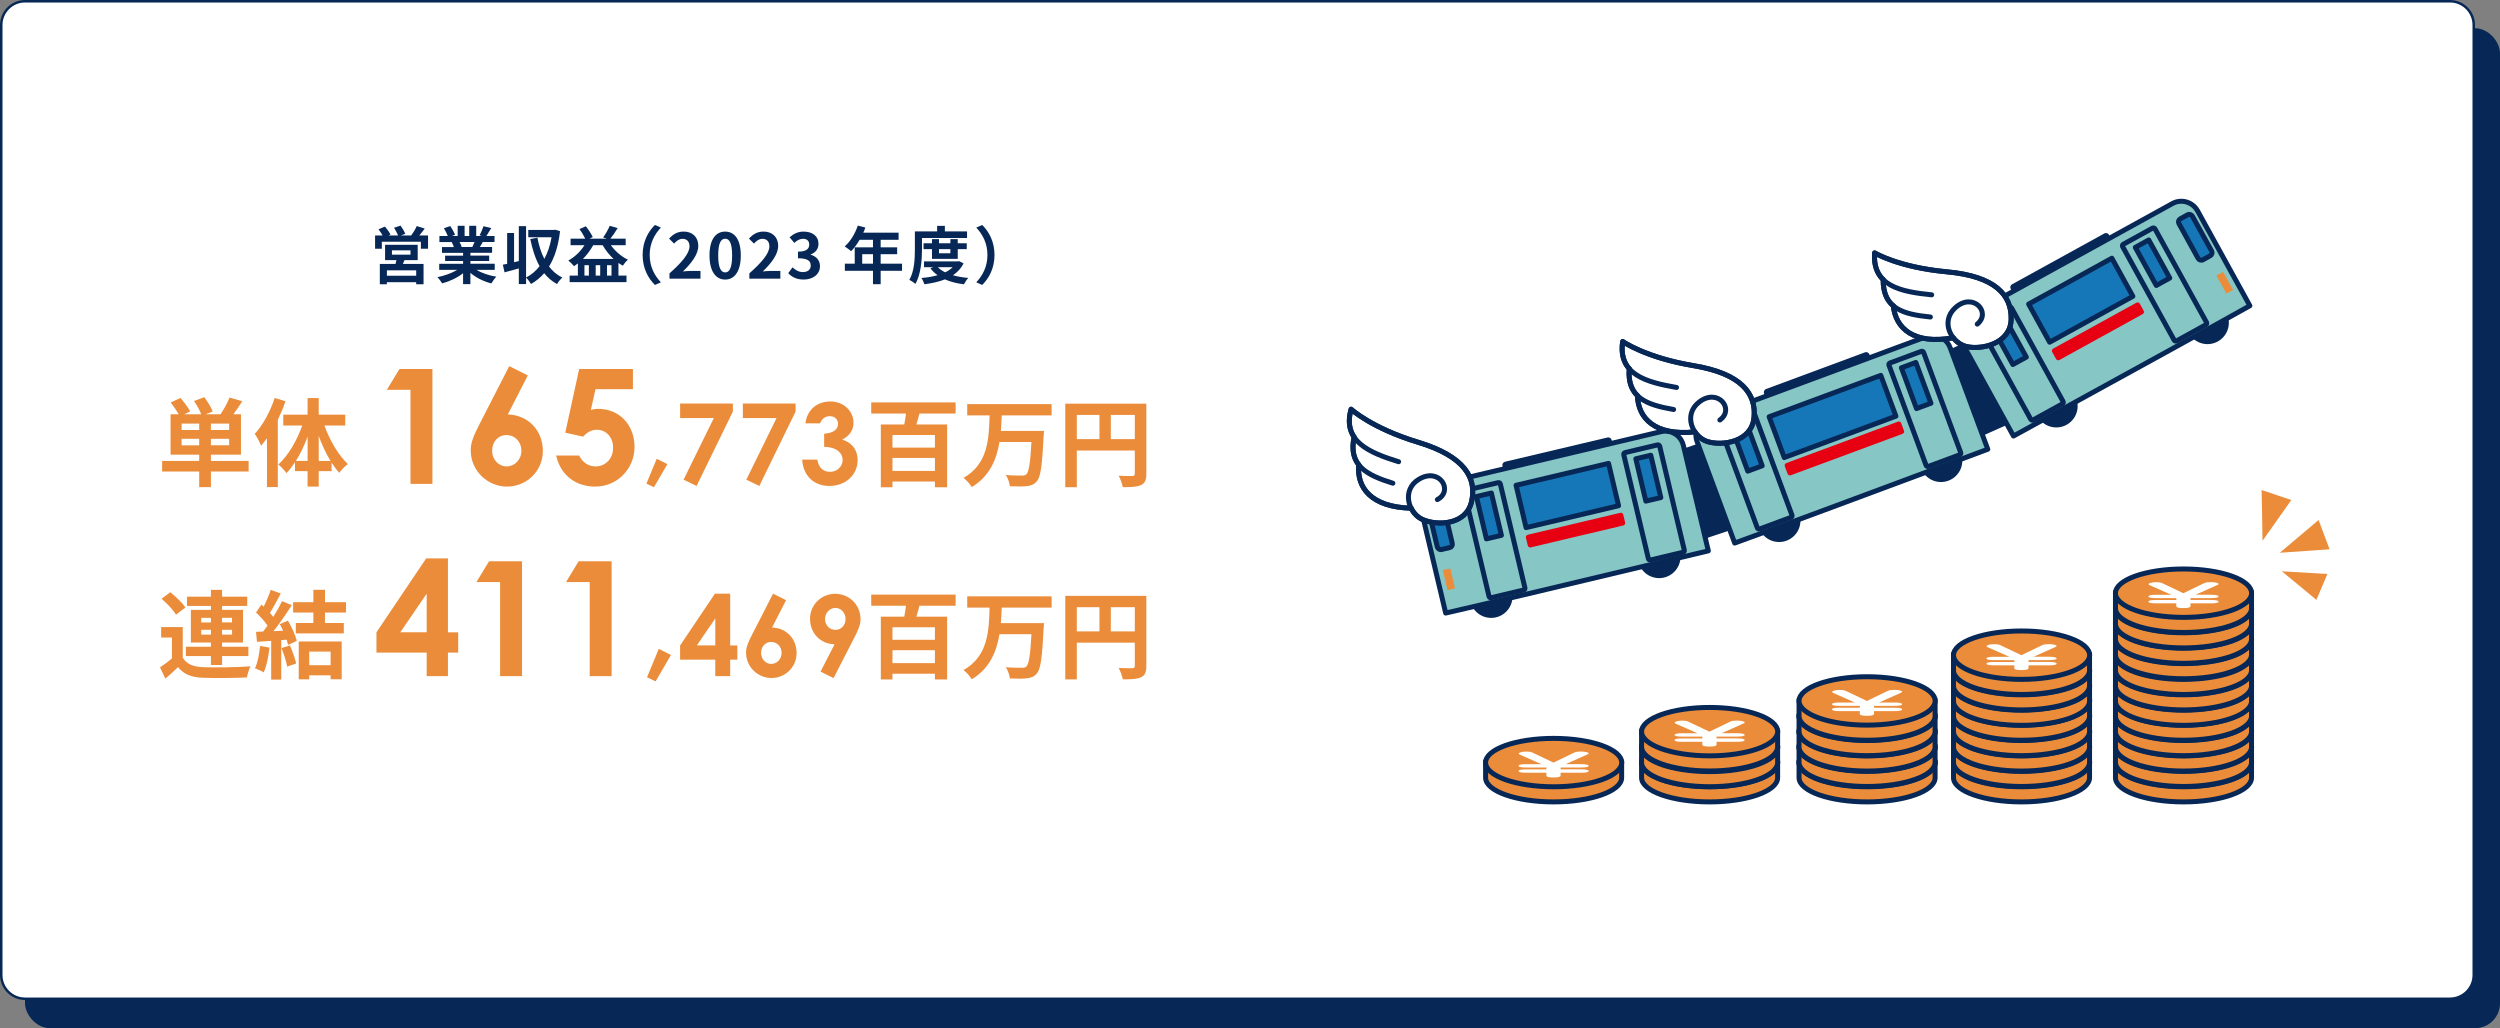 <?xml version="1.0" encoding="UTF-8"?><svg id="_レイヤー_2" xmlns="http://www.w3.org/2000/svg" viewBox="0 0 1000 411.29"><rect x="0" y="0" width="1000" height="411.29" fill="#808080" stroke="none"/><defs><style>.cls-1{fill:#1677b8;}.cls-1,.cls-2,.cls-3,.cls-4,.cls-5,.cls-6,.cls-7,.cls-8{stroke-linecap:round;stroke-linejoin:round;stroke-width:2px;}.cls-1,.cls-2,.cls-3,.cls-4,.cls-5,.cls-6,.cls-8{stroke:#072856;}.cls-9{fill:#249cd9;}.cls-9,.cls-10,.cls-11,.cls-12{stroke-width:0px;}.cls-10,.cls-5{fill:#072856;}.cls-2{fill:#86c6c5;}.cls-3{fill:none;}.cls-4,.cls-12{fill:#fff;}.cls-11,.cls-6,.cls-8{fill:#ea8c3a;}.cls-6{fill-rule:evenodd;}.cls-7{fill:#e60012;stroke:#e60012;}</style></defs><g id="_レイヤー_1-2"><rect class="cls-10" x="10" y="11.29" width="990" height="400" rx="10" ry="10"/><rect class="cls-12" x=".5" y=".5" width="989" height="399" rx="9.5" ry="9.5"/><path class="cls-10" d="M980,1c4.96,0,9,4.04,9,9v380c0,4.96-4.04,9-9,9H10c-4.96,0-9-4.04-9-9V10C1,5.04,5.04,1,10,1h970M980,0H10C4.5,0,0,4.5,0,10v380c0,5.5,4.5,10,10,10h970c5.5,0,10-4.5,10-10V10c0-5.5-4.5-10-10-10h0Z"/><path class="cls-10" d="M171.22,94.18v5.32h-2.87v-2.8h-15.62v2.8h-2.7v-5.32h3.02c-.45-.8-1.07-1.7-1.65-2.45l2.57-1.1c.83.95,1.8,2.27,2.22,3.2l-.8.35h3.85c-.35-.9-1.03-2.12-1.62-3.07l2.6-.87c.72.97,1.55,2.4,1.9,3.3l-1.75.65h4.1c.8-1.07,1.75-2.6,2.22-3.77l3.2,1c-.72.95-1.47,1.95-2.17,2.77h3.5ZM161.8,104.05c-.2.55-.42,1.05-.65,1.53h8.27v8.12h-2.95v-.82h-11.72v.82h-2.82v-8.12h6.27c.12-.5.27-1.03.38-1.53h-4.55v-6.12h13.05v6.12h-5.27ZM166.48,108.13h-11.72v2.17h11.72v-2.17ZM156.78,101.88h7.42v-1.75h-7.42v1.75Z"/><path class="cls-10" d="M190.63,107.95c2.12,1.3,5.02,2.27,7.92,2.72-.67.65-1.55,1.9-2,2.7-3.07-.77-6.1-2.27-8.4-4.22v4.5h-2.92v-4.35c-2.32,1.82-5.4,3.27-8.37,4.05-.42-.72-1.27-1.87-1.9-2.47,2.8-.58,5.75-1.62,7.9-2.92h-7.17v-2.45h9.55v-1.1h-7.2v-2.15h7.2v-1.12h-8.45v-2.32h4.75c-.2-.62-.52-1.38-.85-1.95l.3-.05h-5.22v-2.42h3.35c-.35-.95-1-2.15-1.55-3.1l2.55-.88c.73,1.07,1.55,2.55,1.9,3.52l-1.22.45h2.27v-4.07h2.77v4.07h1.85v-4.07h2.8v4.07h2.22l-.9-.28c.6-1.03,1.22-2.52,1.58-3.62l3.12.75c-.7,1.15-1.38,2.28-1.95,3.15h3.25v2.42h-4.7c-.4.72-.8,1.4-1.17,2h4.9v2.32h-8.67v1.12h7.5v2.15h-7.5v1.1h9.72v2.45h-7.25ZM183.83,96.81c.35.65.67,1.38.85,1.92l-.42.08h4.67c.3-.6.6-1.33.88-2h-5.97Z"/><path class="cls-10" d="M224.02,92.46c-.67,5.85-2.17,10.52-4.4,14.15,1.42,1.87,3.17,3.4,5.32,4.42-.7.58-1.67,1.77-2.12,2.6-2.05-1.12-3.75-2.57-5.15-4.35-1.52,1.75-3.27,3.2-5.27,4.32-.45-.75-1.27-1.95-1.97-2.52v2.55h-2.9v-6.25c-2,.58-4.02,1.1-5.72,1.55l-.67-3.05c.53-.1,1.1-.22,1.72-.35v-12.32h2.77v11.67l1.9-.45v-13.97h2.9v20.54c2.05-1.02,3.87-2.57,5.4-4.52-1.7-3.05-2.87-6.72-3.72-10.87l2.85-.53c.6,3.1,1.5,6,2.77,8.47,1.33-2.47,2.33-5.37,2.9-8.65h-9.32v-2.92h10.2l.5-.1,2.02.58Z"/><path class="cls-10" d="M244.33,98.08c1.72,2.4,4.25,4.57,6.85,5.8-.7.55-1.6,1.65-2.05,2.4-.6-.33-1.17-.7-1.75-1.1v5.05h3.22v2.62h-22.75v-2.62h3.3v-4.85c-.5.4-1,.75-1.52,1.1-.48-.6-1.62-1.75-2.3-2.27,2.55-1.4,4.85-3.57,6.45-6.12h-5.55v-2.62h5.87c-.58-1.17-1.47-2.7-2.32-3.82l2.55-1.15c1.08,1.35,2.22,3.12,2.77,4.32l-1.3.65h6.95l-1.5-.5c.95-1.27,2.05-3.22,2.65-4.65l3.17.92c-.95,1.53-2,3.1-2.9,4.22h6.1v2.62h-5.95ZM245.43,103.58c-1.7-1.57-3.2-3.47-4.37-5.5h-3.77c-1.12,2.02-2.55,3.9-4.12,5.5h12.27ZM235.55,106.08h-1.77v4.15h1.77v-4.15ZM240.08,106.08h-1.8v4.15h1.8v-4.15ZM244.6,110.23v-4.15h-1.8v4.15h1.8Z"/><path class="cls-10" d="M257.05,101.98c0-5.35,2.22-9.35,4.92-12l2.38,1.05c-2.5,2.7-4.47,6.15-4.47,10.95s1.97,8.25,4.47,10.95l-2.38,1.05c-2.7-2.65-4.92-6.65-4.92-12Z"/><path class="cls-10" d="M267.8,109.35c5.02-4.5,8-7.97,8-10.82,0-1.88-1.02-3-2.77-3-1.35,0-2.47.87-3.4,1.9l-2-2c1.7-1.8,3.35-2.8,5.87-2.8,3.5,0,5.82,2.25,5.82,5.7s-2.77,6.95-6.15,10.25c.92-.1,2.15-.2,3-.2h4.02v3.1h-12.4v-2.12Z"/><path class="cls-10" d="M283.8,102.16c0-6.4,2.5-9.52,6.27-9.52s6.25,3.15,6.25,9.52-2.5,9.67-6.25,9.67-6.27-3.3-6.27-9.67ZM292.85,102.16c0-5.17-1.2-6.67-2.77-6.67s-2.8,1.5-2.8,6.67,1.2,6.8,2.8,6.8,2.77-1.6,2.77-6.8Z"/><path class="cls-10" d="M299.75,109.35c5.02-4.5,8-7.97,8-10.82,0-1.88-1.02-3-2.77-3-1.35,0-2.47.87-3.4,1.9l-2-2c1.7-1.8,3.35-2.8,5.87-2.8,3.5,0,5.82,2.25,5.82,5.7s-2.77,6.95-6.15,10.25c.92-.1,2.15-.2,3-.2h4.02v3.1h-12.4v-2.12Z"/><path class="cls-10" d="M315.3,109.25l1.72-2.32c1.1,1.07,2.45,1.9,4.12,1.9,1.88,0,3.15-.92,3.15-2.57,0-1.82-1.08-2.95-5.1-2.95v-2.65c3.4,0,4.5-1.18,4.5-2.83,0-1.45-.9-2.3-2.47-2.32-1.33.03-2.4.65-3.5,1.65l-1.88-2.25c1.6-1.4,3.37-2.27,5.55-2.27,3.57,0,6,1.75,6,4.92,0,2-1.12,3.45-3.1,4.22v.12c2.1.58,3.7,2.12,3.7,4.55,0,3.4-2.97,5.37-6.5,5.37-2.92,0-4.9-1.1-6.2-2.57Z"/><path class="cls-10" d="M360.82,108.33h-8.55v5.35h-3.08v-5.35h-11.25v-2.85h3.95v-6.55h7.3v-3h-5.35c-1.02,1.77-2.22,3.37-3.4,4.55-.58-.5-1.85-1.5-2.57-1.92,2.25-1.9,4.17-5.1,5.25-8.32l3.02.77c-.22.7-.5,1.38-.83,2.05h14.12v2.87h-7.17v3h6.6v2.75h-6.6v3.8h8.55v2.85ZM349.2,105.48v-3.8h-4.32v3.8h4.32Z"/><path class="cls-10" d="M368.8,99.56c0,4.05-.38,10.17-2.65,14.02-.5-.5-1.75-1.33-2.42-1.62,2.07-3.55,2.22-8.75,2.22-12.4v-7h8.9v-2.22h3.1v2.22h8.87v2.65h-18.02v4.35ZM385.45,105.35c-1,2-2.47,3.55-4.27,4.75,1.83.52,3.9.88,6.15,1.07-.6.62-1.38,1.78-1.75,2.55-2.87-.35-5.42-1-7.6-1.97-2.45.97-5.25,1.58-8.22,1.95-.22-.75-.75-1.87-1.2-2.5,2.3-.2,4.5-.55,6.47-1.12-1.1-.77-2.07-1.7-2.87-2.77l1.17-.42h-3.72v-2.32h13.47l.52-.12,1.85.92ZM372.8,103.55v-3.9h-3.38v-2.35h3.38v-1.65h2.8v1.65h4.55v-1.65h2.95v1.65h3.6v2.35h-3.6v3.9h-10.3ZM375.15,106.88c.75.8,1.75,1.47,2.92,2.05,1.15-.55,2.17-1.25,3-2.05h-5.92ZM375.6,99.66v1.65h4.55v-1.65h-4.55Z"/><path class="cls-10" d="M397.8,101.98c0,5.35-2.22,9.35-4.92,12l-2.38-1.05c2.5-2.7,4.47-6.15,4.47-10.95s-1.97-8.25-4.47-10.95l2.38-1.05c2.7,2.65,4.92,6.65,4.92,12Z"/><path class="cls-11" d="M99.46,188.6h-15.09v6.26h-4.69v-6.26h-14.83v-4.22h14.83v-2.5h-11.45v-16.17h3.23c-.81-1.46-2.07-3.3-3.19-4.72l3.92-1.81c1.38,1.61,3.11,3.84,3.88,5.38l-2.38,1.15h6.8c-.58-1.57-1.73-3.65-2.88-5.3l4.11-1.54c1.31,1.73,2.73,4.11,3.38,5.72l-2.77,1.11h5.88c1.31-1.92,2.84-4.61,3.61-6.68l5.11,1.46c-1.15,1.84-2.42,3.69-3.57,5.22h3.03v16.17h-12.02v2.5h15.09v4.22ZM79.68,169.44h-7.03v2.57h7.03v-2.57ZM79.68,178.12v-2.61h-7.03v2.61h7.03ZM91.66,169.44h-7.3v2.57h7.3v-2.57ZM91.66,175.51h-7.3v2.61h7.3v-2.61Z"/><path class="cls-11" d="M114.2,160.49c-.84,2.46-1.88,4.95-3.07,7.41v26.92h-4.34v-19.51c-.77,1.04-1.58,2.07-2.34,3-.42-1.11-1.69-3.61-2.54-4.76,3.23-3.5,6.22-8.95,7.95-14.36l4.34,1.31ZM129.76,170.21c2.11,5.91,5.65,11.91,9.37,15.4-1.04.81-2.61,2.34-3.42,3.53-1.08-1.19-2.07-2.57-3.07-4.07v3.38h-5.15v6.18h-4.46v-6.18h-5.03v-3.53c-1.08,1.61-2.19,3.11-3.42,4.34-.77-1.08-2.23-2.69-3.26-3.46,3.88-3.46,7.45-9.53,9.56-15.59h-7.57v-4.34h9.72v-6.64h4.46v6.64h10.6v4.34h-8.33ZM123.04,184.38v-9.76c-1.27,3.53-2.88,6.91-4.69,9.76h4.69ZM132.21,184.38c-1.81-2.96-3.42-6.41-4.72-10.02v10.02h4.72Z"/><path class="cls-11" d="M159.79,147.61h13.18v45.95h-8.77v-37.63h-9.47l5.06-8.32Z"/><path class="cls-11" d="M203.7,146.46l7.42,3.71-8,15.61c8.06.19,14.02,6.34,14.02,14.59s-6.72,14.27-14.33,14.27-14.53-6.14-14.53-14.59c0-3.26,1.54-6.53,3.58-10.5l11.84-23.1ZM196.85,180.25c0,3.78,2.82,6.33,5.76,6.33,3.14,0,5.95-2.62,5.95-6.33,0-3.26-2.3-6.21-6.02-6.21-3.39,0-5.7,2.82-5.7,6.21Z"/><path class="cls-11" d="M231.67,147.61h21.5v8.06h-14.97l-1.86,8.32c.77-.26,1.73-.45,2.94-.45,8.51,0,14.53,6.46,14.53,15.23s-6.91,15.87-15.74,15.87c-7.62,0-13.82-4.42-15.62-12.42h9.22c1.41,2.88,3.78,4.35,6.59,4.35,3.71,0,6.98-2.88,6.98-7.49,0-4.35-2.94-7.17-6.46-7.17-2.3,0-3.9,1.02-5.57,2.75l-7.1-1.6,5.57-25.47Z"/><path class="cls-11" d="M262.69,183.51l4.26,2.15-5.38,9.23-3-1.43,4.12-9.95Z"/><path class="cls-11" d="M272.05,161.4h21.1v3.23l-14.52,29.75-5.2-2.51,12.1-24.64h-13.48v-5.82Z"/><path class="cls-11" d="M297.14,161.4h21.1v3.23l-14.52,29.75-5.2-2.51,12.1-24.64h-13.48v-5.82Z"/><path class="cls-11" d="M331.9,166.46c-1.84,0-3.31,1.21-3.85,2.87h-5.87c.67-5.6,4.84-8.74,9.95-8.74,5.38,0,9.27,3.9,9.27,8.47,0,2.91-1.52,5.29-4.52,6.77,3.99,1.21,6.18,4.26,6.18,8.2,0,5.82-4.75,10.35-11.29,10.35-6.18,0-10.48-3.99-10.89-10.53h6.05c.54,3.27,2.33,4.88,5.15,4.88s4.97-2.2,4.97-4.7c0-2.91-2.55-5.24-7.39-5.29v-5.24c3.76-.31,5.55-1.7,5.55-3.99,0-1.75-1.3-3.05-3.32-3.05Z"/><path class="cls-11" d="M367.78,165.41c-.38,1.54-.81,3-1.23,4.38h12.29v25.12h-4.88v-2.3h-16.98v2.3h-4.65v-25.12h9.37c.27-1.38.5-2.88.69-4.38h-13.9v-4.46h33.76v4.46h-14.48ZM373.97,174.01h-16.98v5.03h16.98v-5.03ZM373.97,188.37v-5.19h-16.98v5.19h16.98Z"/><path class="cls-11" d="M400.69,166.14c-.08,2.04-.15,4.15-.35,6.22h17.24s-.04,1.46-.12,2.04c-.58,11.79-1.23,16.44-2.73,18.13-1.15,1.34-2.38,1.73-4.11,1.92-1.5.19-4.15.15-6.68.04-.12-1.31-.77-3.23-1.61-4.49,2.65.23,5.26.23,6.41.23.81,0,1.31-.08,1.8-.5,1-.96,1.61-4.72,2.04-12.94h-12.79c-1.19,7.1-3.96,13.75-11.1,18.05-.69-1.23-2.11-2.8-3.3-3.69,9.87-5.53,10.18-15.75,10.45-25h-8.95v-4.49h33.76v4.49h-19.97Z"/><path class="cls-11" d="M458.53,189.53c0,2.5-.54,3.76-2.15,4.49-1.54.77-3.84.84-7.26.84-.23-1.27-1-3.38-1.65-4.57,2.19.15,4.69.12,5.45.12.73-.04,1-.27,1-.92v-9.29h-23.2v14.67h-4.61v-33.41h32.42v28.08ZM430.72,175.66h9.06v-9.68h-9.06v9.68ZM453.92,175.66v-9.68h-9.6v9.68h9.6Z"/><path class="cls-11" d="M73.11,263.07c1.5,2.57,4.19,3.65,8.1,3.8,4.61.19,13.67.08,18.97-.35-.54,1.08-1.19,3.19-1.42,4.46-4.76.23-12.91.31-17.59.12-4.57-.19-7.64-1.31-9.95-4.26-1.54,1.5-3.11,2.96-5.07,4.61l-2.15-4.53c1.5-.96,3.23-2.23,4.76-3.53v-8.37h-4.3v-4.19h8.64v12.25ZM70.39,245.87c-1.08-1.88-3.61-4.53-5.76-6.38l3.5-2.61c2.15,1.73,4.8,4.26,6.03,6.11l-3.76,2.88ZM84.37,262.42h-10.02v-3.72h10.02v-1.69h-8.03v-13.06h8.03v-1.58h-9.56v-3.69h9.56v-2.73h4.46v2.73h10.06v3.69h-10.06v1.58h8.37v13.06h-8.37v1.69h10.52v3.72h-10.52v3.57h-4.46v-3.57ZM80.49,248.98h3.88v-1.84h-3.88v1.84ZM84.37,253.85v-1.92h-3.88v1.92h3.88ZM88.82,247.13v1.84h3.99v-1.84h-3.99ZM92.82,251.93h-3.99v1.92h3.99v-1.92Z"/><path class="cls-11" d="M107.79,259.04c-.38,3.61-1.19,7.45-2.3,9.91-.81-.5-2.5-1.31-3.5-1.65,1.11-2.27,1.73-5.68,2.04-8.91l3.76.65ZM115.16,248.25c1.54,2.57,3.07,5.92,3.53,8.1l-3.46,1.61c-.12-.61-.31-1.31-.54-2.07l-2.19.15v15.79h-4.03v-15.48c-2.07.12-3.99.27-5.68.38l-.38-3.99,2.84-.12c.58-.73,1.19-1.54,1.77-2.38-1.11-1.65-3-3.72-4.61-5.26l2.15-3.15c.31.27.61.54.92.81,1.08-2.11,2.15-4.69,2.8-6.68l4.03,1.42c-1.38,2.65-2.96,5.61-4.34,7.76.5.54.96,1.11,1.34,1.61,1.38-2.15,2.61-4.38,3.53-6.3l3.88,1.61c-2.15,3.38-4.84,7.3-7.34,10.41l3.88-.19c-.42-.88-.88-1.81-1.34-2.61l3.23-1.42ZM115.97,258.16c1.04,2.27,2.04,5.26,2.5,7.22l-3.61,1.27c-.31-1.96-1.31-5.07-2.27-7.41l3.38-1.08ZM129.99,245.02v4.19h7.53v4.15h-19.2v-4.15h7.03v-4.19h-8.1v-4.15h8.1v-4.95h4.65v4.95h8.41v4.15h-8.41ZM119.5,256.58h17.17v15.13h-4.42v-1.58h-8.56v1.61h-4.19v-15.17ZM123.69,260.65v5.42h8.56v-5.42h-8.56Z"/><path class="cls-11" d="M170.48,223.35h8.7v29.57h4.1v8.13h-4.1v9.41h-8.51v-9.41h-20.09v-8.13l19.9-29.57ZM170.67,252.91v-15.42l-10.56,15.42h10.56Z"/><path class="cls-11" d="M195.63,224.5h13.18v45.95h-8.77v-37.63h-9.47l5.06-8.32Z"/><path class="cls-11" d="M231.47,224.5h13.18v45.95h-8.77v-37.63h-9.47l5.06-8.32Z"/><path class="cls-11" d="M263.52,259.54l4.86,2.46-6.14,10.55-3.43-1.64,4.71-11.37Z"/><path class="cls-11" d="M285.98,237.48h6.09v20.7h2.87v5.69h-2.87v6.59h-5.96v-6.59h-14.07v-5.69l13.93-20.7ZM286.12,258.17v-10.8l-7.39,10.8h7.39Z"/><path class="cls-11" d="M309.23,237.48l5.2,2.6-5.6,10.93c5.64.13,9.81,4.44,9.81,10.21s-4.7,9.99-10.04,9.99-10.17-4.3-10.17-10.21c0-2.28,1.08-4.57,2.51-7.35l8.29-16.17ZM304.44,261.13c0,2.64,1.97,4.44,4.03,4.44,2.2,0,4.17-1.84,4.17-4.44,0-2.29-1.61-4.35-4.21-4.35-2.37,0-3.99,1.97-3.99,4.35Z"/><path class="cls-11" d="M333.42,271.25l-5.2-2.6,5.6-10.93c-5.64-.13-9.81-4.44-9.81-10.21s4.7-9.99,10.04-9.99c5.6,0,10.17,4.35,10.17,10.21,0,2.29-1.08,4.57-2.51,7.35l-8.29,16.17ZM338.22,247.6c0-2.6-1.97-4.44-4.08-4.44s-4.12,1.88-4.12,4.44c0,2.28,1.57,4.35,4.17,4.35,2.38,0,4.03-1.93,4.03-4.35Z"/><path class="cls-11" d="M367.78,242.29c-.38,1.54-.81,3-1.23,4.38h12.29v25.12h-4.88v-2.3h-16.98v2.3h-4.65v-25.12h9.37c.27-1.38.5-2.88.69-4.38h-13.9v-4.46h33.76v4.46h-14.48ZM373.97,250.9h-16.98v5.03h16.98v-5.03ZM373.97,265.26v-5.19h-16.98v5.19h16.98Z"/><path class="cls-11" d="M400.69,243.02c-.08,2.04-.15,4.15-.35,6.22h17.24s-.04,1.46-.12,2.04c-.58,11.79-1.23,16.44-2.73,18.13-1.15,1.34-2.38,1.73-4.11,1.92-1.5.19-4.15.15-6.68.04-.12-1.31-.77-3.23-1.61-4.49,2.65.23,5.26.23,6.41.23.81,0,1.31-.08,1.8-.5,1-.96,1.61-4.72,2.04-12.94h-12.79c-1.19,7.1-3.96,13.75-11.1,18.05-.69-1.23-2.11-2.8-3.3-3.69,9.87-5.53,10.18-15.75,10.45-25h-8.95v-4.49h33.76v4.49h-19.97Z"/><path class="cls-11" d="M458.53,266.41c0,2.5-.54,3.76-2.15,4.49-1.54.77-3.84.84-7.26.84-.23-1.27-1-3.38-1.65-4.57,2.19.15,4.69.12,5.45.12.73-.04,1-.27,1-.92v-9.29h-23.2v14.67h-4.61v-33.41h32.42v28.08ZM430.72,252.55h9.06v-9.68h-9.06v9.68ZM453.92,252.55v-9.68h-9.6v9.68h9.6Z"/><path class="cls-6" d="M641.4,304.5c-4.97-1.9-12.06-3.09-19.94-3.09s-14.97,1.19-19.94,3.09h-7.28v6.72h0c.2,5.28,12.3,9.54,27.21,9.54s27.01-4.26,27.21-9.54h0v-6.72h-7.28Z"/><ellipse class="cls-8" cx="621.46" cy="305.03" rx="27.22" ry="9.68"/><path class="cls-12" d="M621.41,305.03l8.4-4.05c.52-.25,1.51-.37,2.55-.37,1.62,0,3.13.32,3.13.74,0,.15-.12.27-.35.35l-8.87,3.96h6.08c2.03,0,3.13.25,3.13.69s-1.1.65-3.13.65h-8.11v.74h8.11c2.03,0,3.13.22,3.13.68s-1.1.68-3.13.68h-8.11v1.12c0,.52-.93.77-2.72.77-2.03,0-2.96-.25-2.96-.77v-1.12h-8.05c-2.09,0-3.07-.24-3.07-.69s.98-.66,3.07-.66h8.05v-.74h-8.05c-2.09,0-3.07-.22-3.07-.66s.98-.68,3.07-.68h6.08l-8.75-3.86c-.23-.12-.35-.27-.35-.41,0-.41,1.51-.78,3.07-.78,1.04,0,1.74.12,2.32.37l8.52,4.05Z"/><path class="cls-6" d="M703.79,304.5c-4.97-1.9-12.06-3.09-19.94-3.09s-14.97,1.19-19.94,3.09h-7.28v6.72h0c.2,5.28,12.3,9.54,27.21,9.54s27.01-4.26,27.21-9.54h0v-6.72h-7.28Z"/><ellipse class="cls-8" cx="683.85" cy="305.03" rx="27.22" ry="9.68"/><path class="cls-12" d="M683.79,305.03l8.4-4.05c.52-.25,1.51-.37,2.55-.37,1.62,0,3.13.32,3.13.74,0,.15-.12.27-.35.35l-8.87,3.96h6.08c2.03,0,3.13.25,3.13.69s-1.1.65-3.13.65h-8.11v.74h8.11c2.03,0,3.13.22,3.13.68s-1.1.68-3.13.68h-8.11v1.12c0,.52-.93.77-2.72.77-2.03,0-2.96-.25-2.96-.77v-1.12h-8.05c-2.09,0-3.07-.24-3.07-.69s.98-.66,3.07-.66h8.05v-.74h-8.05c-2.09,0-3.07-.22-3.07-.66s.98-.68,3.07-.68h6.08l-8.75-3.86c-.23-.12-.35-.27-.35-.41,0-.41,1.51-.78,3.07-.78,1.04,0,1.74.12,2.32.37l8.52,4.05Z"/><path class="cls-6" d="M703.79,298.42c-4.97-1.9-12.06-3.09-19.94-3.09s-14.97,1.19-19.94,3.09h-7.28v6.72h0c.2,5.28,12.3,9.54,27.21,9.54s27.01-4.26,27.21-9.54h0v-6.72h-7.28Z"/><ellipse class="cls-8" cx="683.85" cy="298.96" rx="27.22" ry="9.68"/><path class="cls-12" d="M683.79,298.96l8.4-4.05c.52-.25,1.51-.37,2.55-.37,1.62,0,3.13.32,3.13.74,0,.15-.12.27-.35.35l-8.87,3.96h6.08c2.03,0,3.13.25,3.13.69s-1.1.65-3.13.65h-8.11v.74h8.11c2.03,0,3.13.22,3.13.68s-1.1.68-3.13.68h-8.11v1.12c0,.52-.93.77-2.72.77-2.03,0-2.96-.25-2.96-.77v-1.12h-8.05c-2.09,0-3.07-.24-3.07-.69s.98-.66,3.07-.66h8.05v-.74h-8.05c-2.09,0-3.07-.22-3.07-.66s.98-.68,3.07-.68h6.08l-8.75-3.86c-.23-.12-.35-.27-.35-.41,0-.41,1.51-.78,3.07-.78,1.04,0,1.74.12,2.32.37l8.52,4.05Z"/><path class="cls-6" d="M703.79,292.13c-4.97-1.9-12.06-3.09-19.94-3.09s-14.97,1.19-19.94,3.09h-7.28v6.72h0c.2,5.28,12.3,9.54,27.21,9.54s27.01-4.26,27.21-9.54h0v-6.72h-7.28Z"/><ellipse class="cls-8" cx="683.85" cy="292.66" rx="27.22" ry="9.68"/><path class="cls-12" d="M683.79,292.66l8.4-4.05c.52-.25,1.51-.37,2.55-.37,1.62,0,3.13.32,3.13.74,0,.15-.12.27-.35.35l-8.87,3.96h6.08c2.03,0,3.13.25,3.13.69s-1.1.65-3.13.65h-8.11v.74h8.11c2.03,0,3.13.22,3.13.68s-1.1.68-3.13.68h-8.11v1.12c0,.52-.93.77-2.72.77-2.03,0-2.96-.25-2.96-.77v-1.12h-8.05c-2.09,0-3.07-.24-3.07-.69s.98-.66,3.07-.66h8.05v-.74h-8.05c-2.09,0-3.07-.22-3.07-.66s.98-.68,3.07-.68h6.08l-8.75-3.86c-.23-.12-.35-.27-.35-.41,0-.41,1.51-.78,3.07-.78,1.04,0,1.74.12,2.32.37l8.52,4.05Z"/><path class="cls-6" d="M766.78,304.5c-4.97-1.9-12.06-3.09-19.94-3.09s-14.97,1.19-19.94,3.09h-7.28v6.72h0c.2,5.28,12.3,9.54,27.21,9.54s27.01-4.26,27.21-9.54h0v-6.72h-7.28Z"/><ellipse class="cls-8" cx="746.84" cy="305.03" rx="27.22" ry="9.68"/><path class="cls-12" d="M746.78,305.03l8.4-4.05c.52-.25,1.51-.37,2.55-.37,1.62,0,3.13.32,3.13.74,0,.15-.12.27-.35.35l-8.87,3.96h6.08c2.03,0,3.13.25,3.13.69s-1.1.65-3.13.65h-8.11v.74h8.11c2.03,0,3.13.22,3.13.68s-1.1.68-3.13.68h-8.11v1.12c0,.52-.93.77-2.72.77-2.03,0-2.96-.25-2.96-.77v-1.12h-8.05c-2.09,0-3.07-.24-3.07-.69s.98-.66,3.07-.66h8.05v-.74h-8.05c-2.09,0-3.07-.22-3.07-.66s.98-.68,3.07-.68h6.08l-8.75-3.86c-.23-.12-.35-.27-.35-.41,0-.41,1.51-.78,3.07-.78,1.04,0,1.74.12,2.32.37l8.52,4.05Z"/><path class="cls-6" d="M766.78,298.33c-4.97-1.9-12.06-3.09-19.94-3.09s-14.97,1.19-19.94,3.09h-7.28v6.72h0c.2,5.28,12.3,9.54,27.21,9.54s27.01-4.26,27.21-9.54h0v-6.72h-7.28Z"/><ellipse class="cls-8" cx="746.84" cy="298.87" rx="27.22" ry="9.68"/><path class="cls-12" d="M746.78,298.87l8.4-4.05c.52-.25,1.51-.37,2.55-.37,1.62,0,3.13.32,3.13.74,0,.15-.12.27-.35.35l-8.87,3.96h6.08c2.03,0,3.13.25,3.13.69s-1.1.65-3.13.65h-8.11v.74h8.11c2.03,0,3.13.22,3.13.68s-1.1.68-3.13.68h-8.11v1.12c0,.52-.93.77-2.72.77-2.03,0-2.96-.25-2.96-.77v-1.12h-8.05c-2.09,0-3.07-.24-3.07-.69s.98-.66,3.07-.66h8.05v-.74h-8.05c-2.09,0-3.07-.22-3.07-.66s.98-.68,3.07-.68h6.08l-8.75-3.86c-.23-.12-.35-.27-.35-.41,0-.41,1.51-.78,3.07-.78,1.04,0,1.74.12,2.32.37l8.52,4.05Z"/><path class="cls-6" d="M766.78,292.16c-4.97-1.9-12.06-3.09-19.94-3.09s-14.97,1.19-19.94,3.09h-7.28v6.72h0c.2,5.28,12.3,9.54,27.21,9.54s27.01-4.26,27.21-9.54h0v-6.72h-7.28Z"/><ellipse class="cls-8" cx="746.84" cy="292.7" rx="27.22" ry="9.68"/><path class="cls-12" d="M746.78,292.7l8.4-4.05c.52-.25,1.51-.37,2.55-.37,1.62,0,3.13.32,3.13.74,0,.15-.12.27-.35.35l-8.87,3.96h6.08c2.03,0,3.13.25,3.13.69s-1.1.65-3.13.65h-8.11v.74h8.11c2.03,0,3.13.22,3.13.68s-1.1.68-3.13.68h-8.11v1.12c0,.52-.93.77-2.72.77-2.03,0-2.96-.25-2.96-.77v-1.12h-8.05c-2.09,0-3.07-.24-3.07-.69s.98-.66,3.07-.66h8.05v-.74h-8.05c-2.09,0-3.07-.22-3.07-.66s.98-.68,3.07-.68h6.08l-8.75-3.86c-.23-.12-.35-.27-.35-.41,0-.41,1.51-.78,3.07-.78,1.04,0,1.74.12,2.32.37l8.52,4.05Z"/><path class="cls-6" d="M766.78,286c-4.97-1.9-12.06-3.09-19.94-3.09s-14.97,1.19-19.94,3.09h-7.28v6.72h0c.2,5.28,12.3,9.54,27.21,9.54s27.01-4.26,27.21-9.54h0v-6.72h-7.28Z"/><ellipse class="cls-8" cx="746.84" cy="286.53" rx="27.22" ry="9.68"/><path class="cls-12" d="M746.78,286.53l8.4-4.05c.52-.25,1.51-.37,2.55-.37,1.62,0,3.13.32,3.13.74,0,.15-.12.27-.35.35l-8.87,3.96h6.08c2.03,0,3.13.25,3.13.69s-1.1.65-3.13.65h-8.11v.74h8.11c2.03,0,3.13.22,3.13.68s-1.1.68-3.13.68h-8.11v1.12c0,.52-.93.77-2.72.77-2.03,0-2.96-.25-2.96-.77v-1.12h-8.05c-2.09,0-3.07-.24-3.07-.69s.98-.66,3.07-.66h8.05v-.74h-8.05c-2.09,0-3.07-.22-3.07-.66s.98-.68,3.07-.68h6.08l-8.75-3.86c-.23-.12-.35-.27-.35-.41,0-.41,1.51-.78,3.07-.78,1.04,0,1.74.12,2.32.37l8.52,4.05Z"/><path class="cls-6" d="M766.78,279.83c-4.97-1.9-12.06-3.09-19.94-3.09s-14.97,1.19-19.94,3.09h-7.28v6.72h0c.2,5.28,12.3,9.54,27.21,9.54s27.01-4.26,27.21-9.54h0v-6.72h-7.28Z"/><ellipse class="cls-8" cx="746.84" cy="280.37" rx="27.22" ry="9.68"/><path class="cls-12" d="M746.78,280.37l8.4-4.05c.52-.25,1.51-.37,2.55-.37,1.62,0,3.13.32,3.13.74,0,.15-.12.27-.35.35l-8.87,3.96h6.08c2.03,0,3.13.25,3.13.69s-1.1.65-3.13.65h-8.11v.74h8.11c2.03,0,3.13.22,3.13.68s-1.1.68-3.13.68h-8.11v1.12c0,.52-.93.77-2.72.77-2.03,0-2.96-.25-2.96-.77v-1.12h-8.05c-2.09,0-3.07-.24-3.07-.69s.98-.66,3.07-.66h8.05v-.74h-8.05c-2.09,0-3.07-.22-3.07-.66s.98-.68,3.07-.68h6.08l-8.75-3.86c-.23-.12-.35-.27-.35-.41,0-.41,1.51-.78,3.07-.78,1.04,0,1.74.12,2.32.37l8.52,4.05Z"/><path class="cls-6" d="M828.56,304.5c-4.97-1.9-12.06-3.09-19.94-3.09s-14.97,1.19-19.94,3.09h-7.28v6.72h0c.2,5.28,12.3,9.54,27.21,9.54s27.01-4.26,27.21-9.54h0v-6.72h-7.28Z"/><ellipse class="cls-8" cx="808.63" cy="305.03" rx="27.22" ry="9.68"/><path class="cls-12" d="M808.57,305.03l8.4-4.05c.52-.25,1.51-.37,2.55-.37,1.62,0,3.13.32,3.13.74,0,.15-.12.27-.35.35l-8.87,3.96h6.08c2.03,0,3.13.25,3.13.69s-1.1.65-3.13.65h-8.11v.74h8.11c2.03,0,3.13.22,3.13.68s-1.1.68-3.13.68h-8.11v1.12c0,.52-.93.77-2.72.77-2.03,0-2.96-.25-2.96-.77v-1.12h-8.05c-2.09,0-3.07-.24-3.07-.69s.98-.66,3.07-.66h8.05v-.74h-8.05c-2.09,0-3.07-.22-3.07-.66s.98-.68,3.07-.68h6.08l-8.75-3.86c-.23-.12-.35-.27-.35-.41,0-.41,1.51-.78,3.07-.78,1.04,0,1.74.12,2.32.37l8.52,4.05Z"/><path class="cls-6" d="M828.56,298.33c-4.97-1.9-12.06-3.09-19.94-3.09s-14.97,1.19-19.94,3.09h-7.28v6.72h0c.2,5.28,12.3,9.54,27.21,9.54s27.01-4.26,27.21-9.54h0v-6.72h-7.28Z"/><ellipse class="cls-8" cx="808.63" cy="298.87" rx="27.22" ry="9.68"/><path class="cls-12" d="M808.57,298.87l8.4-4.05c.52-.25,1.51-.37,2.55-.37,1.62,0,3.13.32,3.13.74,0,.15-.12.27-.35.35l-8.87,3.96h6.08c2.03,0,3.13.25,3.13.69s-1.1.65-3.13.65h-8.11v.74h8.11c2.03,0,3.13.22,3.13.68s-1.1.68-3.13.68h-8.11v1.12c0,.52-.93.77-2.72.77-2.03,0-2.96-.25-2.96-.77v-1.12h-8.05c-2.09,0-3.07-.24-3.07-.69s.98-.66,3.07-.66h8.05v-.74h-8.05c-2.09,0-3.07-.22-3.07-.66s.98-.68,3.07-.68h6.08l-8.75-3.86c-.23-.12-.35-.27-.35-.41,0-.41,1.51-.78,3.07-.78,1.04,0,1.74.12,2.32.37l8.52,4.05Z"/><path class="cls-6" d="M828.56,292.16c-4.97-1.9-12.06-3.09-19.94-3.09s-14.97,1.19-19.94,3.09h-7.28v6.72h0c.2,5.28,12.3,9.54,27.21,9.54s27.01-4.26,27.21-9.54h0v-6.72h-7.28Z"/><ellipse class="cls-8" cx="808.63" cy="292.7" rx="27.22" ry="9.68"/><path class="cls-12" d="M808.57,292.7l8.4-4.05c.52-.25,1.51-.37,2.55-.37,1.62,0,3.13.32,3.13.74,0,.15-.12.27-.35.35l-8.87,3.96h6.08c2.03,0,3.13.25,3.13.69s-1.1.65-3.13.65h-8.11v.74h8.11c2.03,0,3.13.22,3.13.68s-1.1.68-3.13.68h-8.11v1.12c0,.52-.93.77-2.72.77-2.03,0-2.96-.25-2.96-.77v-1.12h-8.05c-2.09,0-3.07-.24-3.07-.69s.98-.66,3.07-.66h8.05v-.74h-8.05c-2.09,0-3.07-.22-3.07-.66s.98-.68,3.07-.68h6.08l-8.75-3.86c-.23-.12-.35-.27-.35-.41,0-.41,1.51-.78,3.07-.78,1.04,0,1.74.12,2.32.37l8.52,4.05Z"/><path class="cls-6" d="M828.56,286c-4.97-1.9-12.06-3.09-19.94-3.09s-14.97,1.19-19.94,3.09h-7.28v6.72h0c.2,5.28,12.3,9.54,27.21,9.54s27.01-4.26,27.21-9.54h0v-6.72h-7.28Z"/><ellipse class="cls-8" cx="808.63" cy="286.53" rx="27.22" ry="9.68"/><path class="cls-12" d="M808.57,286.53l8.4-4.05c.52-.25,1.51-.37,2.55-.37,1.62,0,3.13.32,3.13.74,0,.15-.12.27-.35.35l-8.87,3.96h6.08c2.03,0,3.13.25,3.13.69s-1.1.65-3.13.65h-8.11v.74h8.11c2.03,0,3.13.22,3.13.68s-1.1.68-3.13.68h-8.11v1.12c0,.52-.93.77-2.72.77-2.03,0-2.96-.25-2.96-.77v-1.12h-8.05c-2.09,0-3.07-.24-3.07-.69s.98-.66,3.07-.66h8.05v-.74h-8.05c-2.09,0-3.07-.22-3.07-.66s.98-.68,3.07-.68h6.08l-8.75-3.86c-.23-.12-.35-.27-.35-.41,0-.41,1.51-.78,3.07-.78,1.04,0,1.74.12,2.32.37l8.52,4.05Z"/><path class="cls-6" d="M828.56,279.83c-4.97-1.9-12.06-3.09-19.94-3.09s-14.97,1.19-19.94,3.09h-7.28v6.72h0c.2,5.28,12.3,9.54,27.21,9.54s27.01-4.26,27.21-9.54h0v-6.72h-7.28Z"/><ellipse class="cls-8" cx="808.63" cy="280.37" rx="27.22" ry="9.68"/><path class="cls-12" d="M808.57,280.37l8.4-4.05c.52-.25,1.51-.37,2.55-.37,1.62,0,3.13.32,3.13.74,0,.15-.12.27-.35.35l-8.87,3.96h6.08c2.03,0,3.13.25,3.13.69s-1.1.65-3.13.65h-8.11v.74h8.11c2.03,0,3.13.22,3.13.68s-1.1.68-3.13.68h-8.11v1.12c0,.52-.93.77-2.72.77-2.03,0-2.96-.25-2.96-.77v-1.12h-8.05c-2.09,0-3.07-.24-3.07-.69s.98-.66,3.07-.66h8.05v-.74h-8.05c-2.09,0-3.07-.22-3.07-.66s.98-.68,3.07-.68h6.08l-8.75-3.86c-.23-.12-.35-.27-.35-.41,0-.41,1.51-.78,3.07-.78,1.04,0,1.74.12,2.32.37l8.52,4.05Z"/><path class="cls-6" d="M828.56,273.87c-4.97-1.9-12.06-3.09-19.94-3.09s-14.97,1.19-19.94,3.09h-7.28v6.72h0c.2,5.28,12.3,9.54,27.21,9.54s27.01-4.26,27.21-9.54h0v-6.72h-7.28Z"/><ellipse class="cls-8" cx="808.63" cy="274.4" rx="27.22" ry="9.68"/><path class="cls-12" d="M808.57,274.4l8.4-4.05c.52-.25,1.51-.37,2.55-.37,1.62,0,3.13.32,3.13.74,0,.15-.12.27-.35.35l-8.87,3.96h6.08c2.03,0,3.13.25,3.13.69s-1.1.65-3.13.65h-8.11v.74h8.11c2.03,0,3.13.22,3.13.68s-1.1.68-3.13.68h-8.11v1.12c0,.52-.93.77-2.72.77-2.03,0-2.96-.25-2.96-.77v-1.12h-8.05c-2.09,0-3.07-.24-3.07-.69s.98-.66,3.07-.66h8.05v-.74h-8.05c-2.09,0-3.07-.22-3.07-.66s.98-.68,3.07-.68h6.08l-8.75-3.86c-.23-.12-.35-.27-.35-.41,0-.41,1.51-.78,3.07-.78,1.04,0,1.74.12,2.32.37l8.52,4.05Z"/><path class="cls-6" d="M828.56,267.7c-4.97-1.9-12.06-3.09-19.94-3.09s-14.97,1.19-19.94,3.09h-7.28v6.72h0c.2,5.28,12.3,9.54,27.21,9.54s27.01-4.26,27.21-9.54h0v-6.72h-7.28Z"/><ellipse class="cls-8" cx="808.63" cy="268.24" rx="27.22" ry="9.68"/><path class="cls-12" d="M808.57,268.24l8.4-4.05c.52-.25,1.51-.37,2.55-.37,1.62,0,3.13.32,3.13.74,0,.15-.12.27-.35.35l-8.87,3.96h6.08c2.03,0,3.13.25,3.13.69s-1.1.65-3.13.65h-8.11v.74h8.11c2.03,0,3.13.22,3.13.68s-1.1.68-3.13.68h-8.11v1.12c0,.52-.93.77-2.72.77-2.03,0-2.96-.25-2.96-.77v-1.12h-8.05c-2.09,0-3.07-.24-3.07-.69s.98-.66,3.07-.66h8.05v-.74h-8.05c-2.09,0-3.07-.22-3.07-.66s.98-.68,3.07-.68h6.08l-8.75-3.86c-.23-.12-.35-.27-.35-.41,0-.41,1.51-.78,3.07-.78,1.04,0,1.74.12,2.32.37l8.52,4.05Z"/><path class="cls-6" d="M828.56,261.53c-4.97-1.9-12.06-3.09-19.94-3.09s-14.97,1.19-19.94,3.09h-7.28v6.72h0c.2,5.28,12.3,9.54,27.21,9.54s27.01-4.26,27.21-9.54h0v-6.72h-7.28Z"/><ellipse class="cls-8" cx="808.63" cy="262.07" rx="27.22" ry="9.68"/><path class="cls-12" d="M808.57,262.07l8.4-4.05c.52-.25,1.51-.37,2.55-.37,1.62,0,3.13.32,3.13.74,0,.15-.12.27-.35.35l-8.87,3.96h6.08c2.03,0,3.13.25,3.13.69s-1.1.65-3.13.65h-8.11v.74h8.11c2.03,0,3.13.22,3.13.68s-1.1.68-3.13.68h-8.11v1.12c0,.52-.93.77-2.72.77-2.03,0-2.96-.25-2.96-.77v-1.12h-8.05c-2.09,0-3.07-.24-3.07-.69s.98-.66,3.07-.66h8.05v-.74h-8.05c-2.09,0-3.07-.22-3.07-.66s.98-.68,3.07-.68h6.08l-8.75-3.86c-.23-.12-.35-.27-.35-.41,0-.41,1.51-.78,3.07-.78,1.04,0,1.74.12,2.32.37l8.52,4.05Z"/><path class="cls-6" d="M893.35,304.5c-4.97-1.9-12.06-3.09-19.94-3.09s-14.97,1.19-19.94,3.09h-7.28v6.72h0c.2,5.28,12.3,9.54,27.21,9.54s27.01-4.26,27.21-9.54h0v-6.72h-7.28Z"/><ellipse class="cls-8" cx="873.41" cy="305.03" rx="27.22" ry="9.68"/><path class="cls-12" d="M873.36,305.03l8.4-4.05c.52-.25,1.51-.37,2.55-.37,1.62,0,3.13.32,3.13.74,0,.15-.12.27-.35.35l-8.87,3.96h6.08c2.03,0,3.13.25,3.13.69s-1.1.65-3.13.65h-8.11v.74h8.11c2.03,0,3.13.22,3.13.68s-1.1.68-3.13.68h-8.11v1.12c0,.52-.93.77-2.72.77-2.03,0-2.96-.25-2.96-.77v-1.12h-8.05c-2.09,0-3.07-.24-3.07-.69s.98-.66,3.07-.66h8.05v-.74h-8.05c-2.09,0-3.07-.22-3.07-.66s.98-.68,3.07-.68h6.08l-8.75-3.86c-.23-.12-.35-.27-.35-.41,0-.41,1.51-.78,3.07-.78,1.04,0,1.74.12,2.32.37l8.52,4.05Z"/><path class="cls-6" d="M893.35,298.33c-4.97-1.9-12.06-3.09-19.94-3.09s-14.97,1.19-19.94,3.09h-7.28v6.72h0c.2,5.28,12.3,9.54,27.21,9.54s27.01-4.26,27.21-9.54h0v-6.72h-7.28Z"/><ellipse class="cls-8" cx="873.41" cy="298.87" rx="27.22" ry="9.68"/><path class="cls-12" d="M873.36,298.87l8.4-4.05c.52-.25,1.51-.37,2.55-.37,1.62,0,3.13.32,3.13.74,0,.15-.12.27-.35.35l-8.87,3.96h6.08c2.03,0,3.13.25,3.13.69s-1.1.65-3.13.65h-8.11v.74h8.11c2.03,0,3.13.22,3.13.68s-1.1.68-3.13.68h-8.11v1.12c0,.52-.93.77-2.72.77-2.03,0-2.96-.25-2.96-.77v-1.12h-8.05c-2.09,0-3.07-.24-3.07-.69s.98-.66,3.07-.66h8.05v-.74h-8.05c-2.09,0-3.07-.22-3.07-.66s.98-.68,3.07-.68h6.08l-8.75-3.86c-.23-.12-.35-.27-.35-.41,0-.41,1.51-.78,3.07-.78,1.04,0,1.74.12,2.32.37l8.52,4.05Z"/><path class="cls-6" d="M893.35,292.16c-4.97-1.9-12.06-3.09-19.94-3.09s-14.97,1.19-19.94,3.09h-7.28v6.72h0c.2,5.28,12.3,9.54,27.21,9.54s27.01-4.26,27.21-9.54h0v-6.72h-7.28Z"/><ellipse class="cls-8" cx="873.41" cy="292.7" rx="27.22" ry="9.68"/><path class="cls-12" d="M873.36,292.7l8.4-4.05c.52-.25,1.51-.37,2.55-.37,1.62,0,3.13.32,3.13.74,0,.15-.12.27-.35.35l-8.87,3.96h6.08c2.03,0,3.13.25,3.13.69s-1.1.65-3.13.65h-8.11v.74h8.11c2.03,0,3.13.22,3.13.68s-1.1.68-3.13.68h-8.11v1.12c0,.52-.93.77-2.72.77-2.03,0-2.96-.25-2.96-.77v-1.12h-8.05c-2.09,0-3.07-.24-3.07-.69s.98-.66,3.07-.66h8.05v-.74h-8.05c-2.09,0-3.07-.22-3.07-.66s.98-.68,3.07-.68h6.08l-8.75-3.86c-.23-.12-.35-.27-.35-.41,0-.41,1.51-.78,3.07-.78,1.04,0,1.74.12,2.32.37l8.52,4.05Z"/><path class="cls-6" d="M893.35,286c-4.97-1.9-12.06-3.09-19.94-3.09s-14.97,1.19-19.94,3.09h-7.28v6.72h0c.2,5.28,12.3,9.54,27.21,9.54s27.01-4.26,27.21-9.54h0v-6.72h-7.28Z"/><ellipse class="cls-8" cx="873.41" cy="286.53" rx="27.22" ry="9.68"/><path class="cls-12" d="M873.36,286.53l8.4-4.05c.52-.25,1.51-.37,2.55-.37,1.62,0,3.13.32,3.13.74,0,.15-.12.27-.35.35l-8.87,3.96h6.08c2.03,0,3.13.25,3.13.69s-1.1.65-3.13.65h-8.11v.74h8.11c2.03,0,3.13.22,3.13.68s-1.1.68-3.13.68h-8.11v1.12c0,.52-.93.77-2.72.77-2.03,0-2.96-.25-2.96-.77v-1.12h-8.05c-2.09,0-3.07-.24-3.07-.69s.98-.66,3.07-.66h8.05v-.74h-8.05c-2.09,0-3.07-.22-3.07-.66s.98-.68,3.07-.68h6.08l-8.75-3.86c-.23-.12-.35-.27-.35-.41,0-.41,1.51-.78,3.07-.78,1.04,0,1.74.12,2.32.37l8.52,4.05Z"/><path class="cls-6" d="M893.35,279.83c-4.97-1.9-12.06-3.09-19.94-3.09s-14.97,1.19-19.94,3.09h-7.28v6.72h0c.2,5.28,12.3,9.54,27.21,9.54s27.01-4.26,27.21-9.54h0v-6.72h-7.28Z"/><ellipse class="cls-8" cx="873.41" cy="280.37" rx="27.22" ry="9.68"/><path class="cls-12" d="M873.36,280.37l8.4-4.05c.52-.25,1.51-.37,2.55-.37,1.62,0,3.13.32,3.13.74,0,.15-.12.27-.35.35l-8.87,3.96h6.08c2.03,0,3.13.25,3.13.69s-1.1.65-3.13.65h-8.11v.74h8.11c2.03,0,3.13.22,3.13.68s-1.1.68-3.13.68h-8.11v1.12c0,.52-.93.77-2.72.77-2.03,0-2.96-.25-2.96-.77v-1.12h-8.05c-2.09,0-3.07-.24-3.07-.69s.98-.66,3.07-.66h8.05v-.74h-8.05c-2.09,0-3.07-.22-3.07-.66s.98-.68,3.07-.68h6.08l-8.75-3.86c-.23-.12-.35-.27-.35-.41,0-.41,1.51-.78,3.07-.78,1.04,0,1.74.12,2.32.37l8.52,4.05Z"/><path class="cls-6" d="M893.35,273.87c-4.97-1.9-12.06-3.09-19.94-3.09s-14.97,1.19-19.94,3.09h-7.28v6.72h0c.2,5.28,12.3,9.54,27.21,9.54s27.01-4.26,27.21-9.54h0v-6.72h-7.28Z"/><ellipse class="cls-8" cx="873.41" cy="274.4" rx="27.22" ry="9.68"/><path class="cls-12" d="M873.36,274.4l8.4-4.05c.52-.25,1.51-.37,2.55-.37,1.62,0,3.13.32,3.13.74,0,.15-.12.27-.35.35l-8.87,3.96h6.08c2.03,0,3.13.25,3.13.69s-1.1.65-3.13.65h-8.11v.74h8.11c2.03,0,3.13.22,3.13.68s-1.1.68-3.13.68h-8.11v1.12c0,.52-.93.77-2.72.77-2.03,0-2.96-.25-2.96-.77v-1.12h-8.05c-2.09,0-3.07-.24-3.07-.69s.98-.66,3.07-.66h8.05v-.74h-8.05c-2.09,0-3.07-.22-3.07-.66s.98-.68,3.07-.68h6.08l-8.75-3.86c-.23-.12-.35-.27-.35-.41,0-.41,1.51-.78,3.07-.78,1.04,0,1.74.12,2.32.37l8.52,4.05Z"/><path class="cls-6" d="M893.35,267.7c-4.97-1.9-12.06-3.09-19.94-3.09s-14.97,1.19-19.94,3.09h-7.28v6.72h0c.2,5.28,12.3,9.54,27.21,9.54s27.01-4.26,27.21-9.54h0v-6.72h-7.28Z"/><ellipse class="cls-8" cx="873.41" cy="268.24" rx="27.22" ry="9.68"/><path class="cls-12" d="M873.36,268.24l8.4-4.05c.52-.25,1.51-.37,2.55-.37,1.62,0,3.13.32,3.13.74,0,.15-.12.27-.35.35l-8.87,3.96h6.08c2.03,0,3.13.25,3.13.69s-1.1.65-3.13.65h-8.11v.74h8.11c2.03,0,3.13.22,3.13.68s-1.1.68-3.13.68h-8.11v1.12c0,.52-.93.77-2.72.77-2.03,0-2.96-.25-2.96-.77v-1.12h-8.05c-2.09,0-3.07-.24-3.07-.69s.98-.66,3.07-.66h8.05v-.74h-8.05c-2.09,0-3.07-.22-3.07-.66s.98-.68,3.07-.68h6.08l-8.75-3.86c-.23-.12-.35-.27-.35-.41,0-.41,1.51-.78,3.07-.78,1.04,0,1.74.12,2.32.37l8.52,4.05Z"/><path class="cls-6" d="M893.35,261.53c-4.97-1.9-12.06-3.09-19.94-3.09s-14.97,1.19-19.94,3.09h-7.28v6.72h0c.2,5.28,12.3,9.54,27.21,9.54s27.01-4.26,27.21-9.54h0v-6.72h-7.28Z"/><ellipse class="cls-8" cx="873.41" cy="262.07" rx="27.22" ry="9.68"/><path class="cls-12" d="M873.36,262.07l8.4-4.05c.52-.25,1.51-.37,2.55-.37,1.62,0,3.13.32,3.13.74,0,.15-.12.27-.35.35l-8.87,3.96h6.08c2.03,0,3.13.25,3.13.69s-1.1.65-3.13.65h-8.11v.74h8.11c2.03,0,3.13.22,3.13.68s-1.1.68-3.13.68h-8.11v1.12c0,.52-.93.77-2.72.77-2.03,0-2.96-.25-2.96-.77v-1.12h-8.05c-2.09,0-3.07-.24-3.07-.69s.98-.66,3.07-.66h8.05v-.74h-8.05c-2.09,0-3.07-.22-3.07-.66s.98-.68,3.07-.68h6.08l-8.75-3.86c-.23-.12-.35-.27-.35-.41,0-.41,1.51-.78,3.07-.78,1.04,0,1.74.12,2.32.37l8.52,4.05Z"/><path class="cls-6" d="M893.35,255.23c-4.97-1.9-12.06-3.09-19.94-3.09s-14.97,1.19-19.94,3.09h-7.28v6.72h0c.2,5.28,12.3,9.54,27.21,9.54s27.01-4.26,27.21-9.54h0v-6.72h-7.28Z"/><ellipse class="cls-8" cx="873.41" cy="255.77" rx="27.22" ry="9.68"/><path class="cls-12" d="M873.36,255.77l8.4-4.05c.52-.25,1.51-.37,2.55-.37,1.62,0,3.13.32,3.13.74,0,.15-.12.27-.35.35l-8.87,3.96h6.08c2.03,0,3.13.25,3.13.69s-1.1.65-3.13.65h-8.11v.74h8.11c2.03,0,3.13.22,3.13.68s-1.1.68-3.13.68h-8.11v1.12c0,.52-.93.77-2.72.77-2.03,0-2.96-.25-2.96-.77v-1.12h-8.05c-2.09,0-3.07-.24-3.07-.69s.98-.66,3.07-.66h8.05v-.74h-8.05c-2.09,0-3.07-.22-3.07-.66s.98-.68,3.07-.68h6.08l-8.75-3.86c-.23-.12-.35-.27-.35-.41,0-.41,1.51-.78,3.07-.78,1.04,0,1.74.12,2.32.37l8.52,4.05Z"/><path class="cls-6" d="M893.35,249.06c-4.97-1.9-12.06-3.09-19.94-3.09s-14.97,1.19-19.94,3.09h-7.28v6.72h0c.2,5.28,12.3,9.54,27.21,9.54s27.01-4.26,27.21-9.54h0v-6.72h-7.28Z"/><ellipse class="cls-8" cx="873.41" cy="249.6" rx="27.22" ry="9.68"/><path class="cls-12" d="M873.36,249.6l8.4-4.05c.52-.25,1.51-.37,2.55-.37,1.62,0,3.13.32,3.13.74,0,.15-.12.27-.35.35l-8.87,3.96h6.08c2.03,0,3.13.25,3.13.69s-1.1.65-3.13.65h-8.11v.74h8.11c2.03,0,3.13.22,3.13.68s-1.1.68-3.13.68h-8.11v1.12c0,.52-.93.77-2.72.77-2.03,0-2.96-.25-2.96-.77v-1.12h-8.05c-2.09,0-3.07-.24-3.07-.69s.98-.66,3.07-.66h8.05v-.74h-8.05c-2.09,0-3.07-.22-3.07-.66s.98-.68,3.07-.68h6.08l-8.75-3.86c-.23-.12-.35-.27-.35-.41,0-.41,1.51-.78,3.07-.78,1.04,0,1.74.12,2.32.37l8.52,4.05Z"/><path class="cls-6" d="M893.35,242.9c-4.97-1.9-12.06-3.09-19.94-3.09s-14.97,1.19-19.94,3.09h-7.28v6.72h0c.2,5.28,12.3,9.54,27.21,9.54s27.01-4.26,27.21-9.54h0v-6.72h-7.28Z"/><ellipse class="cls-8" cx="873.41" cy="243.43" rx="27.22" ry="9.68"/><path class="cls-12" d="M873.36,243.43l8.4-4.05c.52-.25,1.51-.37,2.55-.37,1.62,0,3.13.32,3.13.74,0,.15-.12.27-.35.35l-8.87,3.96h6.08c2.03,0,3.13.25,3.13.69s-1.1.65-3.13.65h-8.11v.74h8.11c2.03,0,3.13.22,3.13.68s-1.1.68-3.13.68h-8.11v1.12c0,.52-.93.77-2.72.77-2.03,0-2.96-.25-2.96-.77v-1.12h-8.05c-2.09,0-3.07-.24-3.07-.69s.98-.66,3.07-.66h8.05v-.74h-8.05c-2.09,0-3.07-.22-3.07-.66s.98-.68,3.07-.68h6.08l-8.75-3.86c-.23-.12-.35-.27-.35-.41,0-.41,1.51-.78,3.07-.78,1.04,0,1.74.12,2.32.37l8.52,4.05Z"/><path class="cls-6" d="M893.35,236.73c-4.97-1.9-12.06-3.09-19.94-3.09s-14.97,1.19-19.94,3.09h-7.28v6.72h0c.2,5.28,12.3,9.54,27.21,9.54s27.01-4.26,27.21-9.54h0v-6.72h-7.28Z"/><ellipse class="cls-8" cx="873.41" cy="237.27" rx="27.22" ry="9.68"/><path class="cls-12" d="M873.36,237.27l8.4-4.05c.52-.25,1.51-.37,2.55-.37,1.62,0,3.13.32,3.13.74,0,.15-.12.27-.35.35l-8.87,3.96h6.08c2.03,0,3.13.25,3.13.69s-1.1.65-3.13.65h-8.11v.74h8.11c2.03,0,3.13.22,3.13.68s-1.1.68-3.13.68h-8.11v1.12c0,.52-.93.77-2.72.77-2.03,0-2.96-.25-2.96-.77v-1.12h-8.05c-2.09,0-3.07-.24-3.07-.69s.98-.66,3.07-.66h8.05v-.74h-8.05c-2.09,0-3.07-.22-3.07-.66s.98-.68,3.07-.68h6.08l-8.75-3.86c-.23-.12-.35-.27-.35-.41,0-.41,1.51-.78,3.07-.78,1.04,0,1.74.12,2.32.37l8.52,4.05Z"/><rect class="cls-10" x="668.07" y="177.89" width="26.1" height="36.89" transform="translate(-27.06 227.1) rotate(-18.57)"/><rect class="cls-10" x="776.95" y="136.95" width="26.1" height="36.89" transform="translate(5.33 335.76) rotate(-24.07)"/><circle class="cls-5" cx="596.46" cy="238.62" r="7.54"/><circle class="cls-5" cx="663.66" cy="222.71" r="7.54"/><path class="cls-2" d="M673.33,178.14c-.18-.75-.46-1.44-.83-2.06-.12-.21-.26-.41-.4-.6-.57-.77-1.28-1.43-2.08-1.92-1.01-.62-2.16-1-3.37-1.09-.72-.05-1.47,0-2.21.18l-90.68,21.48c-.25.06-.49.13-.73.21-.47.16-.92.37-1.33.62-.63.37-1.18.83-1.67,1.35-1.61,1.75-2.34,4.23-1.75,6.72l9.99,42.19.11-.03c.16-.04.33-.08.51-.11,6.72-1.53,20.63-4.8,36.68-8.6,23.19-5.49,50.84-12.09,67.66-16.12l.1-.02-9.99-42.19Z"/><path class="cls-10" d="M644.65,176c-.17-.73-.91-1.19-1.64-1.01l-41.02,9.71c-.73.17-1.19.91-1.01,1.64l.3,1.26,43.68-10.34-.3-1.26Z"/><rect class="cls-1" x="607.92" y="189.47" width="38.01" height="17.4" transform="translate(-28.79 149.8) rotate(-13.32)"/><rect class="cls-9" x="656.25" y="182.54" width="6.15" height="17.4" transform="translate(-26.32 157.08) rotate(-13.32)"/><rect class="cls-2" x="654.24" y="178.87" width="14.76" height="44.14" rx=".68" ry=".68" transform="translate(-28.5 157.87) rotate(-13.32)"/><rect class="cls-9" x="592.49" y="197.64" width="6.15" height="17.4" transform="translate(-31.52 142.8) rotate(-13.32)"/><rect class="cls-2" x="590.49" y="193.97" width="14.76" height="44.14" rx=".68" ry=".68" transform="translate(-33.69 143.59) rotate(-13.32)"/><rect class="cls-1" x="656.25" y="182.54" width="6.15" height="17.4" transform="translate(-26.32 157.08) rotate(-13.32)"/><rect class="cls-1" x="592.49" y="197.64" width="6.15" height="17.4" transform="translate(-31.52 142.8) rotate(-13.32)"/><rect class="cls-1" x="573" y="200.93" width="6.15" height="18.71" rx="1.37" ry="1.37" transform="translate(-32.95 138.41) rotate(-13.32)"/><rect class="cls-11" x="578.03" y="227.56" width="3.06" height="8.22" transform="translate(-37.79 139.79) rotate(-13.32)"/><rect class="cls-7" x="611.2" y="210.41" width="38.01" height="3.2" transform="translate(-31.89 150.93) rotate(-13.32)"/><circle class="cls-5" cx="822.52" cy="162.44" r="7.54"/><circle class="cls-5" cx="883" cy="129.11" r="7.54"/><path class="cls-2" d="M875.92,81.31c-1.48-.76-3.19-1.01-4.85-.67-.47.1-.94.24-1.4.44-.23.1-.46.21-.68.33l-81.62,44.98c-.67.37-1.26.83-1.76,1.35-.84.87-1.44,1.93-1.77,3.07-.2.68-.3,1.39-.29,2.11,0,1.19.3,2.4.92,3.52l20.92,37.97.09-.05c15.17-8.31,40.09-21.99,60.96-33.49,14.45-7.96,26.95-14.88,32.95-18.26.15-.09.31-.17.45-.25l.1-.06-20.92-37.97c-.74-1.34-1.83-2.36-3.1-3.01Z"/><rect class="cls-1" x="875.05" y="85.59" width="6.15" height="18.71" rx="1.37" ry="1.37" transform="translate(63.22 435.61) rotate(-28.86)"/><rect class="cls-11" x="888.38" y="109.02" width="3.06" height="8.22" transform="translate(55.91 443.55) rotate(-28.86)"/><path class="cls-10" d="M843.6,93.92c-.36-.66-1.2-.9-1.86-.54l-36.92,20.34c-.66.36-.9,1.2-.54,1.86l.62,1.13,39.31-21.66-.62-1.13Z"/><rect class="cls-1" x="813.3" y="111.41" width="38.01" height="17.4" transform="translate(45.39 416.62) rotate(-28.86)"/><rect class="cls-2" x="801.08" y="123.39" width="14.76" height="44.14" rx=".68" ry=".68" transform="translate(30.19 408.26) rotate(-28.86)"/><rect class="cls-1" x="800.57" y="128.03" width="6.15" height="17.4" transform="translate(33.81 404.85) rotate(-28.86)"/><rect class="cls-2" x="858.46" y="91.77" width="14.76" height="44.14" rx=".68" ry=".68" transform="translate(52.58 432.02) rotate(-28.86)"/><rect class="cls-1" x="857.95" y="96.41" width="6.15" height="17.4" transform="translate(56.19 428.62) rotate(-28.86)"/><rect class="cls-7" x="820.17" y="130.97" width="38.01" height="3.2" transform="translate(40.23 421.48) rotate(-28.86)"/><circle class="cls-5" cx="711.64" cy="208.27" r="7.54"/><circle class="cls-5" cx="776.39" cy="184.27" r="7.54"/><path class="cls-2" d="M780.03,139.04c-.94-2.53-3.11-4.24-5.58-4.7-.57-.11-1.15-.15-1.74-.12-.73.04-1.46.19-2.17.45l-87.38,32.39c-.24.09-.47.19-.69.3-.45.22-.87.48-1.25.78-1.34,1.04-2.27,2.5-2.66,4.11-.34,1.38-.28,2.88.25,4.32l15.07,40.65.11-.04c.06-.02.13-.05.19-.07,6.36-2.29,19.94-7.3,35.65-13.12,22.14-8.21,48.49-18.02,64.74-24.09.15-.06.3-.11.45-.17l.09-.03-15.07-40.65Z"/><path class="cls-10" d="M747.76,141.74c-.26-.7-1.05-1.07-1.76-.81l-39.58,14.67c-.7.26-1.07,1.05-.81,1.76l.45,1.21,42.15-15.62-.45-1.21Z"/><rect class="cls-1" x="709.19" y="157.9" width="47.63" height="17.4" transform="translate(-12.2 265.16) rotate(-20.34)"/><rect class="cls-7" x="713.94" y="177.8" width="47.63" height="3.2" transform="translate(-16.36 267.61) rotate(-20.34)"/><rect class="cls-2" x="762.56" y="141.5" width="14.76" height="44.14" rx=".68" ry=".68" transform="translate(-8.85 277.81) rotate(-20.34)"/><rect class="cls-1" x="763.4" y="145.52" width="6.15" height="17.4" transform="translate(-5.82 276.02) rotate(-20.34)"/><rect class="cls-2" x="695.06" y="166.52" width="14.76" height="44.14" rx=".68" ry=".68" transform="translate(-21.75 255.91) rotate(-20.34)"/><rect class="cls-1" x="695.9" y="170.54" width="6.15" height="17.4" transform="translate(-18.72 254.12) rotate(-20.34)"/><path class="cls-4" d="M543.51,185.93c-.88,9.08,4.9,16.95,20.95,17.34.98,1.95,2.54,3.61,4.47,4.49,5.7,2.62,17.46,2.42,19.68-7.05,2.22-9.47-2.72-18.17-21.34-23.8-18.62-5.64-26.83-13.22-26.83-13.22-1.34,4.71-.7,8.31,1.21,11.15-1.05,4.92-.24,8.43,1.86,11.1Z"/><path class="cls-3" d="M574.95,199.83c6.61-3.48.87-13.07-7.36-8.14-7.04,4.21-4.36,13.46,1.34,16.07,5.7,2.62,17.46,2.42,19.68-7.05,2.22-9.47-2.72-18.17-21.34-23.8-18.62-5.64-26.83-13.22-26.83-13.22-3.65,12.84,7.33,17.39,19,21"/><path class="cls-3" d="M541.65,174.83c-2.43,11.36,5.05,15.23,15.5,18.46"/><path class="cls-3" d="M543.51,185.93c-.88,9.07,4.9,16.94,20.94,17.34"/><path class="cls-4" d="M654.97,158.25c.3,9.12,7.04,16.17,23.01,14.5,1.22,1.81,2.99,3.25,5.01,3.88,5.98,1.86,17.63.15,18.61-9.52.98-9.67-5.03-17.67-24.22-20.86-19.19-3.2-28.31-9.66-28.31-9.66-.72,4.85.37,8.33,2.63,10.9-.41,5.01.84,8.39,3.27,10.76Z"/><path class="cls-3" d="M687.94,168c6.11-4.31-.82-13.07-8.34-7.13-6.44,5.08-2.59,13.91,3.39,15.77,5.98,1.86,17.63.15,18.61-9.52.98-9.67-5.03-17.67-24.22-20.86-19.19-3.2-28.31-9.66-28.31-9.66-1.97,13.21,9.51,16.3,21.54,18.38"/><path class="cls-3" d="M651.7,147.49c-.95,11.58,6.97,14.45,17.74,16.31"/><path class="cls-3" d="M654.97,158.26c.3,9.11,7.04,16.17,22.99,14.5"/><path class="cls-4" d="M757.32,122.33c.96,9.07,8.2,15.62,24,12.79,1.35,1.72,3.22,3.02,5.28,3.5,6.1,1.42,17.59-1.13,17.86-10.85.27-9.72-6.3-17.25-25.68-19.04-19.37-1.79-28.93-7.57-28.93-7.57-.37,4.89.98,8.28,3.42,10.68-.05,5.03,1.45,8.31,4.04,10.5Z"/><path class="cls-3" d="M790.91,129.64c5.78-4.74-1.77-12.98-8.84-6.5-6.05,5.54-1.57,14.06,4.53,15.48,6.1,1.42,17.59-1.13,17.86-10.85.27-9.72-6.3-17.26-25.68-19.04-19.37-1.79-28.93-7.57-28.93-7.57-1,13.32,10.67,15.56,22.82,16.77"/><path class="cls-3" d="M753.27,111.83c-.11,11.61,8,13.9,18.88,14.97"/><path class="cls-3" d="M757.32,122.33c.96,9.07,8.2,15.61,23.99,12.79"/><polygon class="cls-11" points="905.01 216.32 904.66 196.01 916.52 200.01 905.01 216.32"/><polygon class="cls-11" points="911.92 221.1 927.44 208 931.83 219.72 911.92 221.1"/><polygon class="cls-11" points="912.75 228.52 930.96 229.6 926.57 239.95 912.75 228.52"/></g></svg>